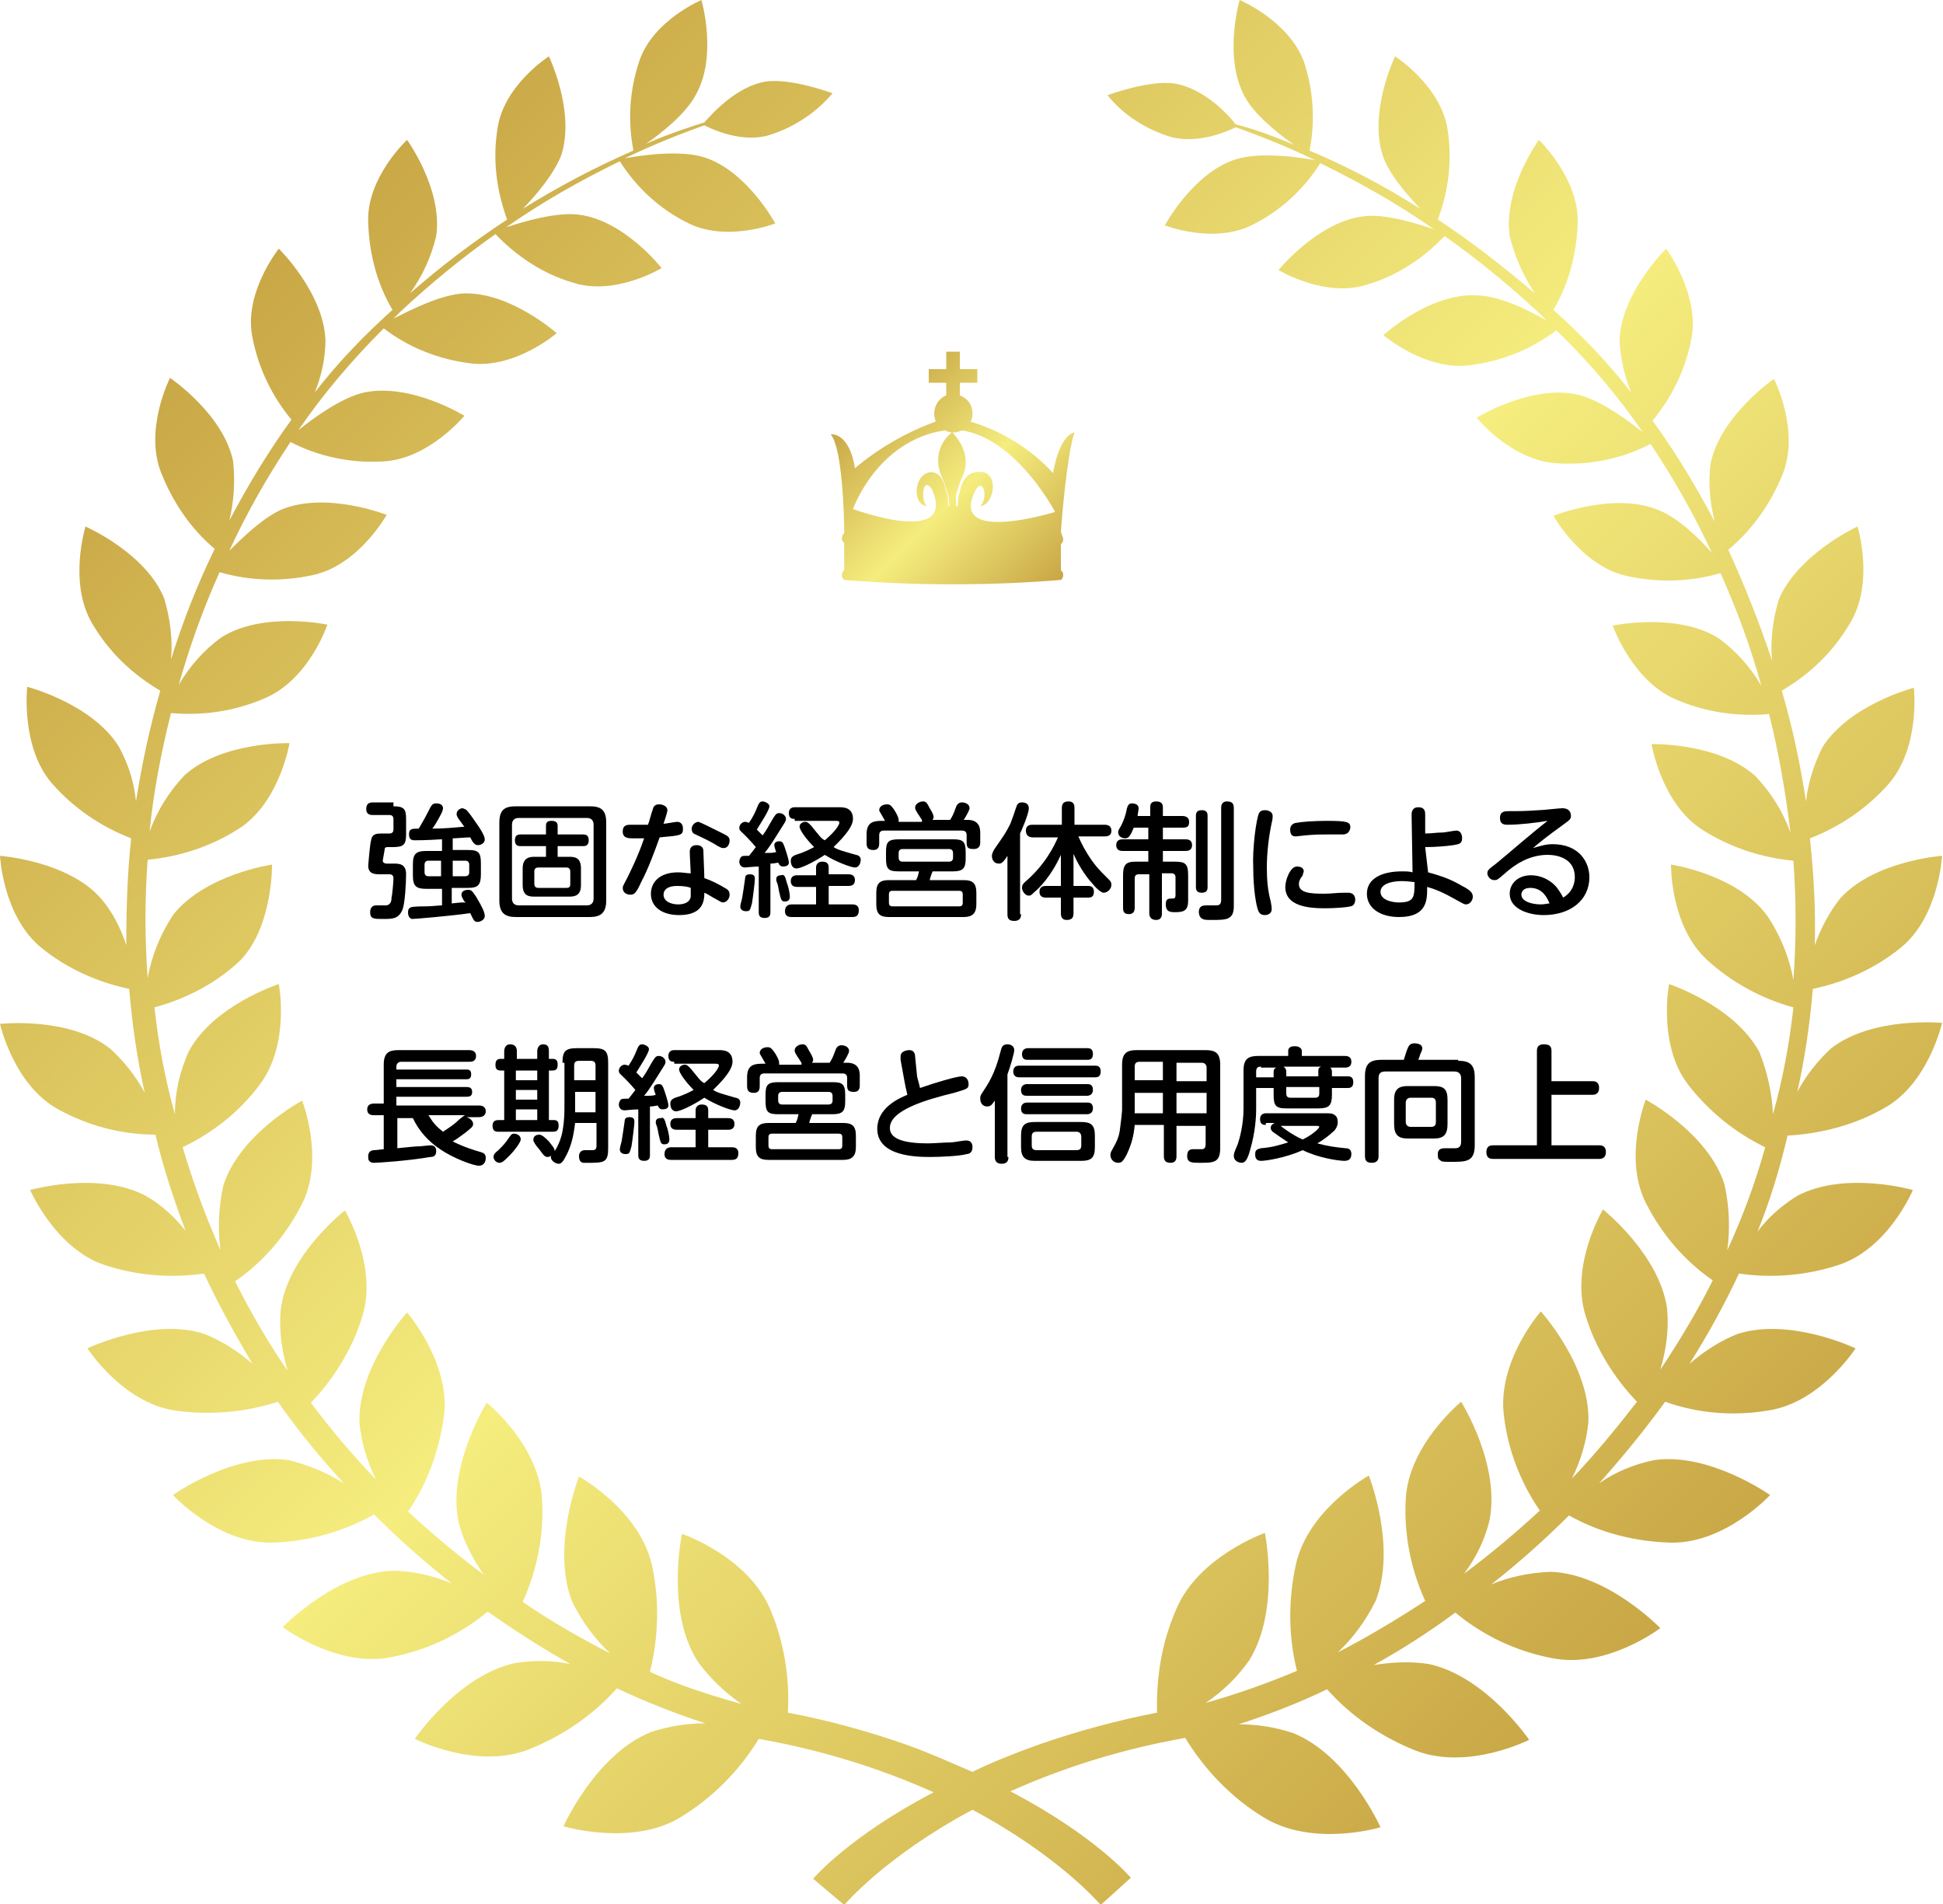 <?xml version="1.0" encoding="utf-8"?>
<!-- Generator: Adobe Illustrator 24.2.3, SVG Export Plug-In . SVG Version: 6.00 Build 0)  -->
<svg version="1.1" id="レイヤー_1" xmlns="http://www.w3.org/2000/svg" xmlns:xlink="http://www.w3.org/1999/xlink" x="0px"
	 y="0px" viewBox="0 0 200 196" style="enable-background:new 0 0 200 196;" xml:space="preserve">
<style type="text/css">
	.st0{fill:url(#SVGID_1_);}
	.st1{fill:url(#SVGID_2_);}
</style>
<g id="レイヤー_2_1_">
	<g id="レイヤー_1-2">
		
			<linearGradient id="SVGID_1_" gradientUnits="userSpaceOnUse" x1="28.945" y1="172.825" x2="171.13" y2="30.64" gradientTransform="matrix(1 0 0 -1 0 198)">
			<stop  offset="0" style="stop-color:#C9A746"/>
			<stop  offset="0.5" style="stop-color:#F5ED7E"/>
			<stop  offset="1" style="stop-color:#C9A746"/>
		</linearGradient>
		<path class="st0" d="M193.9,114.1c4.6-2.5,6-8.8,6-8.8s-7.1-0.7-11.4,2.6c-1.4,1.3-2.6,2.8-3.5,4.5c0.8-3.5,1.3-7.1,1.6-10.6
			c3.3-0.7,6.4-2.1,9-4.2c4-3.2,4.3-9.5,4.3-9.5s-7,0.5-10.5,4.4c-1.1,1.4-2,3.1-2.6,4.8c0.1-3.7-0.1-7.3-0.5-11
			c3.1-1.2,5.9-3.1,8.1-5.6c3.3-3.8,2.6-9.9,2.6-9.9s-6.6,1.7-9.4,6.1c-0.9,1.8-1.5,3.7-1.7,5.6c-0.6-3.9-1.4-7.7-2.5-11.4
			c2.9-1.7,5.3-4,7-6.9c2.6-4.2,0.8-10,0.8-10s-6.1,2.8-8.1,7.5c-0.6,2-0.9,4.2-0.7,6.3c-1.3-3.9-2.8-7.7-4.5-11.4
			c2.5-2.1,4.4-4.8,5.6-7.8c1.8-4.5-0.9-9.8-0.9-9.8s-5.4,3.7-6.5,8.6c-0.3,2-0.1,4.1,0.4,6.1c-1.9-3.6-4-7.1-6.4-10.4
			c2-2.4,3.4-5.3,4-8.4c0.9-4.6-2.6-9.3-2.6-9.3s-4.6,4.5-4.8,9.4c0.1,1.9,0.5,3.7,1.2,5.4c-2.4-3.1-5.1-5.9-8-8.5
			c1.6-2.7,2.4-5.8,2.5-9c0.1-4.6-4-8.5-4-8.5s-3.7,5.1-3,9.9c0.5,2.1,1.4,4.1,2.6,5.9c-3.2-2.7-6.5-5.3-10-7.6
			c1.1-2.9,1.5-6.1,1-9.3c-0.7-4.5-5.4-7.5-5.4-7.5s-2.7,5.6-1.3,10.1c0.6,2,2.6,4.2,3.9,5.6c-3.6-2.3-7.4-4.3-11.4-6
			c0.6-3.1,0.4-6.2-0.6-9.2c-1.6-4.2-6.6-6.3-6.6-6.3s-1.7,5.8,0.5,9.9c1,1.9,3.5,3.9,5.1,5c-2.4-1-4.4-1.7-6-2.1
			c-0.7-0.9-3.2-3.7-6.3-4.2c-2.6-0.4-6.9,1.2-6.9,1.2c1.6,2,3.8,3.4,6.2,4.2c3,1,6.4-0.6,7-0.9c2.8,1,5.5,2.1,8.2,3.4
			c-1.5-0.3-5.7-0.9-8.2-0.1c-4.4,1.4-7.3,6.8-7.3,6.8s5.1,2,9.1-0.1c2.8-1.4,5.2-3.6,6.9-6.3c4.1,2,8,4.2,11.7,6.8
			c-1.8-0.6-5.2-1.7-7.5-1.3c-4.6,0.7-8.5,5.5-8.5,5.5s4.8,2.9,9.1,1.5c3.1-0.9,5.8-2.7,8-5c3.4,2.4,6.7,5.1,9.8,8l0.7,0.7
			c-1.7-1-4.9-2.6-7.3-2.6c-4.8-0.2-9.5,4.1-9.5,4.1s4.3,3.7,8.9,3.1c3.2-0.4,6.3-1.6,8.9-3.6c3.3,3.2,6.3,6.7,8.9,10.5
			c-1.6-1.3-4.5-3.4-6.8-3.9c-4.8-1-10.3,2.4-10.3,2.4s3.6,4.5,8.4,4.7c3.3,0.2,6.6-0.5,9.5-2c2.4,3.6,4.5,7.3,6.3,11.2
			c-1.4-1.6-3.5-3.6-5.5-4.4c-4.6-1.9-10.8,0.6-10.8,0.6s2.9,5.2,7.6,6.2c3.2,0.7,6.5,0.6,9.6-0.3c1.7,3.8,3.1,7.6,4.2,11.6
			c-1.1-1.9-2.6-3.6-4.4-4.9c-4.3-2.7-10.9-1.3-10.9-1.3s2,5.7,6.5,7.6c3,1.3,6.3,1.8,9.6,1.5c1,4,1.7,8.1,2.2,12.2
			c-0.8-2.2-2-4.1-3.6-5.8c-3.9-3.5-10.7-3.3-10.7-3.3s1,6.1,5.2,8.8c2.8,1.8,6.1,2.9,9.4,3.2c0.3,4.1,0.3,8.2,0,12.3
			c-0.4-2.3-1.3-4.5-2.6-6.5C178.9,90,172,89,172,89s-0.1,6.3,3.7,9.8c2.5,2.3,5.6,4,8.9,4.9c-0.4,3.7-1.1,7.4-2.1,11
			c-0.1-2.2-0.6-4.4-1.4-6.4c-2.6-4.8-9.3-7-9.3-7s-1.2,6.3,2,10.4c2.1,2.7,4.8,4.9,7.9,6.4c-1,3.6-2.3,7.1-3.9,10.6
			c0.3-2.3,0.2-4.6-0.3-6.8c-1.7-5.3-8.1-8.7-8.1-8.7s-2.4,6.1,0.1,10.8c1.6,3.1,3.9,5.8,6.8,7.8c-1.6,3.2-3.4,6.2-5.4,9.2
			c0.6-2,0.9-4.1,0.7-6.3c-0.8-5.6-6.6-10.2-6.6-10.2s-3.4,5.7-1.8,10.9c1,3.3,2.9,6.4,5.3,8.9c-2.1,2.7-4.3,5.4-6.7,7.9
			c0.9-1.8,1.5-3.8,1.7-5.8c0.2-5.8-4.9-11.4-4.9-11.4s-4.5,5.1-3.8,10.7c0.4,3.5,1.7,6.9,3.7,9.8c-2.5,2.3-5.1,4.5-7.8,6.5
			c1.2-1.6,2.1-3.4,2.6-5.4c1.2-5.8-2.9-12.3-2.9-12.3s-5.4,4.4-5.7,10c-0.2,3.6,0.5,7.2,2,10.5c-2.9,1.9-5.9,3.7-9,5.3
			c1.6-1.5,2.9-3.3,3.9-5.3c2.2-5.6-0.7-12.9-0.7-12.9s-6.2,3.4-7.5,9.1c-0.8,3.6-0.8,7.4,0.1,11c-3.1,1.3-6.2,2.4-9.4,3.3
			c1.8-1.2,3.3-2.7,4.5-4.4c3.2-5.2,1.6-13.1,1.6-13.1s-6.8,2.4-9.1,7.8c-1.5,3.4-2.1,7-2,10.7c-4.1,0.8-8.2,1.9-12.2,3.3
			c-2.5,0.9-4.8,1.8-6.8,2.8c-2.1-0.9-4.3-1.9-6.8-2.8c-4-1.4-8-2.5-12.2-3.3c0.2-3.6-0.4-7.3-1.8-10.6c-2.3-5.5-9.1-7.8-9.1-7.8
			s-1.7,7.9,1.6,13.1c1.2,1.7,2.8,3.2,4.5,4.4c-3.2-0.9-6.4-1.9-9.4-3.3c0.9-3.6,1-7.4,0.2-11c-1.3-5.7-7.5-9.1-7.5-9.1
			s-2.9,7.3-0.7,12.9c1,2,2.3,3.8,3.9,5.3c-3.1-1.6-6.1-3.3-9-5.3c1.5-3.3,2.2-6.9,2-10.5c-0.3-5.7-5.7-10-5.7-10s-4.1,6.6-2.9,12.3
			c0.5,1.9,1.4,3.7,2.6,5.4c-2.7-2-5.3-4.2-7.8-6.5c2-2.9,3.2-6.3,3.7-9.8c0.7-5.5-3.8-10.7-3.8-10.7s-5.1,5.6-4.9,11.4
			c0.2,2,0.8,4,1.7,5.8c-2.4-2.5-4.6-5.1-6.7-7.9c2.4-2.5,4.3-5.6,5.3-8.9c1.6-5.2-1.8-10.9-1.8-10.9s-5.9,4.6-6.6,10.2
			c-0.2,2.1,0.1,4.2,0.7,6.3c-2-2.9-3.8-6-5.4-9.2c2.9-2,5.2-4.7,6.8-7.8c2.5-4.7,0.1-10.8,0.1-10.8s-6.4,3.4-8.1,8.7
			c-0.5,2.2-0.6,4.5-0.3,6.7c-1.5-3.4-2.8-6.9-3.9-10.6c3.1-1.5,5.8-3.6,7.9-6.4c3.2-4.2,2-10.4,2-10.4s-6.8,2.2-9.3,7
			c-0.9,2-1.4,4.2-1.4,6.4c-1-3.6-1.7-7.3-2.1-11c3.3-0.9,6.4-2.5,8.9-4.9C28.1,95.3,28,89,28,89s-6.9,1-10.2,5.2
			c-1.3,2-2.2,4.2-2.6,6.5c-0.3-4.1-0.3-8.2,0-12.2c3.3-0.3,6.6-1.4,9.4-3.2c4.2-2.7,5.2-8.8,5.2-8.8s-6.9-0.2-10.8,3.3
			c-1.6,1.7-2.8,3.6-3.6,5.8c0.4-4.1,1.2-8.2,2.2-12.2c3.3,0.3,6.6-0.2,9.6-1.5c4.6-1.9,6.5-7.6,6.5-7.6s-6.6-1.4-10.9,1.3
			c-1.8,1.3-3.3,3-4.4,4.9c1.1-3.9,2.5-7.8,4.2-11.6c3.1,0.9,6.4,1,9.6,0.3c4.7-1,7.6-6.2,7.6-6.2s-6.1-2.4-10.7-0.6
			c-1.9,0.8-4,2.8-5.5,4.3c1.8-3.9,3.9-7.6,6.3-11.2c2.9,1.5,6.2,2.2,9.5,2c4.7-0.2,8.4-4.7,8.4-4.7s-5.5-3.4-10.3-2.4
			c-2.3,0.5-5.2,2.6-6.8,3.9c2.6-3.8,5.6-7.3,8.8-10.5c2.6,2,5.7,3.2,8.9,3.6c4.6,0.6,8.9-3.1,8.9-3.1s-4.7-4.2-9.5-4.1
			c-2.4,0.1-5.5,1.7-7.3,2.6l0.7-0.7c3.1-2.9,6.4-5.6,9.8-8c2.2,2.3,4.9,4.1,8,5c4.3,1.4,9.1-1.5,9.1-1.5s-3.8-4.9-8.5-5.5
			c-2.3-0.3-5.7,0.7-7.5,1.3c3.7-2.6,7.6-4.8,11.7-6.8c1.7,2.7,4.1,4.9,6.9,6.3c4,2.1,9.1,0.1,9.1,0.1s-2.9-5.4-7.3-6.8
			c-2.5-0.8-6.6-0.2-8.2,0.1c2.7-1.3,5.4-2.4,8.2-3.4c0.6,0.3,4,2,7,0.9c2.4-0.8,4.6-2.3,6.2-4.2c0,0-4.3-1.6-6.9-1.2
			c-3,0.5-5.5,3.3-6.3,4.2c-1.6,0.5-3.7,1.2-6,2.2c1.6-1.1,4.1-3.1,5.1-5C73.9,5.8,72.2,0,72.2,0s-5,2.1-6.4,6.3
			c-1,3-1.2,6.1-0.6,9.2c-3.9,1.7-7.7,3.7-11.4,6c1.4-1.4,3.3-3.7,4-5.6c1.4-4.5-1.3-10.1-1.3-10.1s-4.7,3-5.3,7.5
			c-0.5,3.1-0.1,6.3,1,9.3c-3.5,2.3-6.8,4.8-10,7.6c1.3-1.8,2.2-3.8,2.7-5.9c0.7-4.8-3-9.9-3-9.9s-4.2,3.9-4,8.5
			c0.1,3.2,0.9,6.3,2.5,9c-2.9,2.6-5.6,5.4-8,8.5c0.7-1.7,1.1-3.6,1.1-5.4c-0.2-4.9-4.8-9.4-4.8-9.4S25,30.2,26,34.8
			c0.6,3.1,2,6,4,8.4c-2.4,3.3-4.5,6.8-6.4,10.4c0.5-2,0.6-4.1,0.4-6.1c-1-4.9-6.5-8.6-6.5-8.6s-2.7,5.3-0.9,9.8
			c1.2,3,3,5.7,5.5,7.8c-1.8,3.7-3.3,7.5-4.5,11.4c0.2-2.1-0.1-4.3-0.7-6.3c-1.9-4.7-8.1-7.4-8.1-7.4S7,60,9.5,64.2
			c1.7,2.9,4.1,5.2,7,6.9c-1.1,3.8-1.9,7.6-2.5,11.4c-0.2-2-0.8-3.9-1.8-5.7c-2.8-4.4-9.4-6.1-9.4-6.1S2.1,77,5.4,80.7
			c2.2,2.5,5,4.4,8.1,5.6c-0.4,3.7-0.5,7.3-0.5,11c-0.6-1.8-1.4-3.4-2.6-4.8C7,88.6,0,88.1,0,88.1s0.3,6.3,4.3,9.5
			c2.6,2.1,5.7,3.5,9,4.2c0.3,3.6,0.8,7.1,1.6,10.7c-0.9-1.7-2.1-3.2-3.5-4.5C7.2,104.6,0,105.4,0,105.4s1.4,6.3,6,8.8
			c3.1,1.7,6.5,2.6,10,2.6c0.8,3.4,1.9,6.7,3.1,9.9c-1.1-1.4-2.5-2.7-4.1-3.6c-4.9-2.6-11.9-0.6-11.9-0.6s2.6,6,7.6,7.7
			c3.3,1.1,6.8,1.4,10.3,0.9c1.5,3.2,3.2,6.3,5,9.3c-1.5-1.3-3.2-2.4-5-3.1c-5.3-1.7-12,1.5-12,1.5s3.6,5.6,9,6.4
			c3.6,0.5,7.2,0.2,10.6-0.9c2.1,3,4.4,5.8,6.8,8.4c-1.7-1.1-3.7-1.9-5.7-2.4c-5.7-0.8-11.9,3.6-11.9,3.6s4.6,5,10.2,4.9
			c3.7-0.1,7.3-1.1,10.5-2.9c2.5,2.5,5.2,4.9,8,7.1c-1.9-0.8-4-1.3-6.1-1.3c-5.9,0.2-11.3,5.8-11.3,5.8s5.6,4.2,11.1,3.1
			c3.7-0.7,7.1-2.3,10-4.7c2.7,1.9,5.5,3.7,8.5,5.4c-1.9-0.4-3.8-0.4-5.7-0.1c-5.9,1.3-10.3,7.8-10.3,7.8s6.3,3.2,11.7,1.1
			c3.5-1.4,6.6-3.5,9.1-6.3c3,1.4,6,2.6,9.1,3.6c-1.9,0-3.8,0.3-5.6,0.9c-5.7,2.3-9,9.7-9,9.7s7,2.1,12-0.9c3.3-2,6.1-4.8,8.1-8.1
			c6.2,1.1,12.2,2.9,18,5.5c-8.8,4.6-12.4,8.9-12.4,8.9l3.2,2.7c0,0,4.2-5,13.2-9.8c9,4.8,13.2,9.8,13.2,9.8l3.1-2.8
			c0,0-3.6-4.3-12.4-8.9c5.8-2.6,11.8-4.4,18-5.5c2,3.3,4.8,6.2,8.1,8.2c5.1,3.1,12,1,12,1s-3.3-7.4-9-9.7c-1.8-0.6-3.7-0.9-5.6-0.9
			c3.1-1,6.2-2.2,9.1-3.6c2.5,2.8,5.6,4.9,9.1,6.3c5.4,2.1,11.7-1.1,11.7-1.1s-4.4-6.5-10.3-7.8c-1.9-0.3-3.8-0.2-5.7,0.1
			c2.9-1.6,5.7-3.4,8.4-5.4c2.9,2.4,6.3,4,10,4.7c5.6,1.1,11.1-3.1,11.1-3.1s-5.4-5.6-11.3-5.8c-2.1,0.1-4.2,0.5-6.1,1.3
			c2.8-2.2,5.5-4.6,8-7.1c3.2,1.8,6.8,2.7,10.5,2.8c5.6,0.1,10.2-4.9,10.2-4.9s-6.2-4.4-11.9-3.6c-2,0.4-4,1.2-5.7,2.4
			c2.4-2.7,4.7-5.5,6.8-8.4c3.4,1.2,7,1.5,10.6,0.9c5.4-0.8,9-6.4,9-6.4s-6.7-3.2-12.1-1.5c-1.8,0.7-3.5,1.8-5,3.1
			c1.9-3,3.6-6.1,5.1-9.3c3.4,0.5,7,0.2,10.3-0.9c5.1-1.7,7.6-7.7,7.6-7.7s-7-2-11.9,0.6c-1.6,1-3,2.2-4.1,3.7
			c1.3-3.2,2.3-6.5,3.1-9.9C187.5,116.7,190.9,115.8,193.9,114.1z"/>
		
			<linearGradient id="SVGID_2_" gradientUnits="userSpaceOnUse" x1="88.41" y1="156.29" x2="107.741" y2="136.958" gradientTransform="matrix(1 0 0 -1 0 198)">
			<stop  offset="0" style="stop-color:#C9A746"/>
			<stop  offset="0.5" style="stop-color:#F5ED7E"/>
			<stop  offset="1" style="stop-color:#C9A746"/>
		</linearGradient>
		<path class="st1" d="M109.2,54.8L109.2,54.8c0.1-1.8,0.7-8.3,1.4-10.3c-1.7,0.5-2.2,4.2-2.2,4.2c-2.3-2.5-5.2-4.3-8.5-5.3
			c0.2-0.3,0.2-0.6,0.2-0.9c0-0.8-0.5-1.5-1.3-1.8v-1.3h1.8v-1.4h-1.8v-1.8h-1.4v1.8h-1.8v1.4h1.8v1.3c-1,0.4-1.5,1.6-1.1,2.6
			c0,0,0,0.1,0,0.1c-3,1.1-5.8,2.7-8.3,4.8c0,0-0.4-3.5-2.5-3.5c1.2,1.4,1.4,8.3,1.4,10.2l0,0c-0.3,0.2-0.3,0.7-0.1,0.9
			c0,0,0,0,0.1,0.1c0,0.8,0,1.9,0,2.8l0,0c-0.3,0.2-0.3,0.7-0.1,0.9c0,0,0,0,0.1,0.1c7.4,0.6,14.9,0.6,22.3,0
			c0.3-0.2,0.3-0.7,0.1-0.9c0,0,0,0-0.1-0.1v-2.7c0.3-0.2,0.3-0.6,0.1-0.9C109.3,54.9,109.2,54.8,109.2,54.8z M97.3,44.3
			c0.5,0.3,1.1,0.3,1.7,0c5.7,0.9,9.6,8.4,9.6,8.4s-11.3,3.5-8.1-2.4c0.8-1.1,1.2,1.1,0.4,1.8c1.5-0.1,2.1-3.9-0.4-3.5
			c-1,0.1-1.5,1-1.7,2c-0.2,0.5-0.2,1-0.2,1.5h-0.2c0-0.4,0-0.7,0-1.1c0.2-0.7,0.4-1.4,0.7-2c1.1-2.5-1.1-4.5-1.1-4.5
			c-1.4,1.1-1.8,2.9-1.1,4.5c0.3,0.6,0.5,1.3,0.7,2c0.1,0.4,0.1,0.7,0.1,1.1h-0.1c0-0.5,0-1-0.2-1.5c-0.2-1-0.6-2-1.6-2
			c-1.8,0.2-1.9,3.4-0.4,3.5c-0.6-0.5-0.5-3.1,0.5-1.8c2.7,6.1-8.1,2.1-8.1,2.1S90.3,45.3,97.3,44.3z"/>
	</g>
</g>
<g>
	<path d="M40.5,83c1.1,0,1.3,0.3,1.3,1.3v1.6c0,1.1-0.3,1.3-1.4,1.3H40c-0.2,0-0.4,0-0.4,0.2c0,0.1-0.2,1.1-0.2,1.2
		c0,0.2,0.2,0.3,0.4,0.3h0.8c0.6,0,1.2,0.1,1.2,1.1c0,0.7-0.1,3.1-0.4,3.7c-0.4,0.9-1,0.9-2,0.9c-0.9,0-1.3,0-1.3-0.7
		c0-0.4,0.2-0.7,0.6-0.7c0.2,0,0.9,0,1.1,0c0.4-0.1,0.5-0.4,0.5-0.8c0.1-0.4,0.2-1.7,0.2-2c0-0.2-0.1-0.4-0.4-0.4h-0.9
		c-0.6,0-1.3,0-1.3-0.9c0-0.1,0.2-2.4,0.3-2.6c0.1-0.7,0.6-0.7,1.2-0.7h0.7c0.3,0,0.4-0.2,0.4-0.4v-1.1c0-0.2-0.1-0.4-0.4-0.4h-1.7
		c-0.2,0-0.7,0-0.7-0.6c0-0.5,0.2-0.7,0.7-0.7H40.5z M45.4,86.4c-1.6,0.1-2.4,0.1-2.7,0.1c-0.2,0-0.6,0-0.6-0.6c0-0.6,0.3-0.6,1-0.6
		c0.6-1,0.9-1.6,1-1.8c0.3-0.6,0.4-0.8,0.8-0.8c0.3,0,0.7,0.1,0.7,0.5c0,0.2-0.1,0.3-0.1,0.4c-0.1,0.2-0.6,1.2-1,1.7
		c1.1,0,2.2-0.1,3.3-0.2c-0.1-0.1-0.5-0.7-0.6-0.8C47.1,84.1,47,84,47,83.8c0-0.4,0.4-0.6,0.6-0.6c0.1,0,0.2,0.1,0.3,0.1
		c0.2,0.1,0.7,0.8,1.1,1.4c0.3,0.4,0.9,1.3,0.9,1.7c0,0.4-0.4,0.6-0.7,0.6c-0.3,0-0.5-0.2-0.8-0.8c-0.4,0-1.5,0.1-1.8,0.1v1.2h1.6
		c1.1,0,1.3,0.3,1.3,1.4V90c0,1.1-0.3,1.4-1.3,1.4h-1.7V93c0.8-0.1,0.9-0.1,1.4-0.1c0,0,0-0.1-0.1-0.1c-0.3-0.5-0.3-0.6-0.3-0.7
		c0-0.4,0.4-0.5,0.7-0.5c0.3,0,0.4,0.1,0.8,0.7c0.6,1,0.9,1.6,0.9,2c0,0.4-0.5,0.6-0.7,0.6c-0.4,0-0.4-0.1-0.8-0.9
		c-2.1,0.3-5.7,0.6-6,0.6C42,94.5,42,94,42,93.9c0-0.1,0-0.4,0.3-0.5c0.2-0.1,1.3-0.1,1.6-0.1c0.5,0,1.3-0.1,1.6-0.1v-1.7h-1.6
		c-1.1,0-1.4-0.3-1.4-1.4v-1.1c0-1.1,0.3-1.4,1.4-1.4h1.6V86.4z M45.4,90.2v-1.6h-1.3c-0.3,0-0.4,0.2-0.4,0.4v0.8
		c0,0.2,0.1,0.4,0.4,0.4H45.4z M46.6,90.2h1.3c0.2,0,0.4-0.1,0.4-0.4V89c0-0.2-0.1-0.4-0.4-0.4h-1.3V90.2z"/>
	<path d="M62.4,92.7c0,1.3-0.6,1.7-1.7,1.7h-7.6c-1.1,0-1.7-0.4-1.7-1.7v-8c0-1.3,0.5-1.7,1.7-1.7h7.6c1.2,0,1.7,0.4,1.7,1.7V92.7z
		 M61.1,84.9c0-0.4-0.2-0.7-0.7-0.7h-7c-0.5,0-0.7,0.3-0.7,0.7v7.6c0,0.4,0.2,0.7,0.7,0.7h7c0.4,0,0.7-0.2,0.7-0.7V84.9z M56.2,87.1
		h-2.6c-0.2,0-0.6,0-0.6-0.6c0-0.6,0.4-0.6,0.6-0.6h2.6V85c0-0.4,0.2-0.5,0.6-0.5c0.3,0,0.6,0.1,0.6,0.5v0.9h2.6
		c0.2,0,0.6,0,0.6,0.6c0,0.6-0.4,0.6-0.6,0.6h-2.6v1.1h1.2c0.6,0,1.2,0.1,1.2,1.2v1.7c0,1-0.5,1.2-1.2,1.2h-3.6
		c-0.6,0-1.2-0.1-1.2-1.2v-1.7c0-1.1,0.7-1.2,1.2-1.2h1.2V87.1z M58.7,89.7c0-0.2-0.1-0.4-0.4-0.4h-2.9c-0.2,0-0.4,0.1-0.4,0.4V91
		c0,0.2,0.1,0.4,0.4,0.4h2.9c0.3,0,0.4-0.1,0.4-0.4V89.7z"/>
	<path d="M66,90.8c-0.5,1.1-0.7,1.3-1.1,1.3c-0.4,0-0.8-0.2-0.8-0.7c0-0.2,0.1-0.3,0.5-1.1c0.2-0.4,1.1-2.2,1.7-4c-0.6,0-1,0-1.1,0
		c-0.5,0-1.1,0-1.1-0.7c0-0.7,0.5-0.7,0.8-0.7c0.4,0,1.5,0,1.8,0c0.1-0.2,0.4-1.4,0.5-1.6c0.1-0.5,0.5-0.5,0.7-0.5
		c0.3,0,0.8,0.2,0.8,0.6c0,0.2-0.3,1.1-0.4,1.4c0.2,0,1.2-0.2,1.4-0.2c0.4,0,0.6,0.3,0.6,0.7c0,0.7-0.2,0.7-2.4,0.9
		C67.4,87.6,66.7,89.5,66,90.8z M71,87.7c0-0.3,0.1-0.7,0.7-0.7c0.1,0,0.7,0,0.7,0.6c0,0.3,0.1,2.3,0.1,2.8c0.9,0.3,1.6,0.7,2.1,1
		c0.4,0.2,0.5,0.4,0.5,0.7c0,0.4-0.3,0.8-0.7,0.8c-0.1,0-0.3-0.1-0.8-0.4c-0.4-0.2-0.8-0.5-1.1-0.6c0,0.8-0.1,2.3-2.6,2.3
		c-1.7,0-2.9-0.8-2.9-2.2c0-1.1,0.8-2.2,2.8-2.2c0.5,0,0.9,0.1,1.3,0.1C71.1,89.7,71,88.1,71,87.7z M69.7,91.2c-1,0-1.4,0.4-1.4,0.9
		c0,0.7,0.8,1,1.5,1c0.4,0,1.2-0.1,1.3-0.8c0-0.2,0-0.4,0-0.9C70.9,91.3,70.4,91.2,69.7,91.2z M74,85.6c0.8,0.4,1.1,0.5,1.1,0.9
		c0,0.4-0.2,0.8-0.6,0.8c-0.2,0-0.3,0-1.1-0.5c-0.5-0.3-1.6-0.8-1.8-0.9c-0.3-0.1-0.4-0.3-0.4-0.6c0-0.4,0.4-0.7,0.7-0.7
		C72.2,84.7,73.2,85.2,74,85.6z"/>
	<path d="M78.2,89.2c-0.6,0-1.4,0.1-1.5,0.1c-0.5,0-0.6-0.4-0.6-0.6c0-0.2,0.1-0.4,0.2-0.5c0.1-0.1,0.2-0.1,0.8-0.1
		c0.4-0.5,0.4-0.5,0.7-0.9c-0.5-0.6-1.1-1.2-1.1-1.2c-0.5-0.5-0.6-0.5-0.6-0.8c0-0.3,0.3-0.6,0.6-0.6c0.2,0,0.3,0.1,0.4,0.1
		c0.4-0.6,0.6-1,0.8-1.5c0.2-0.5,0.3-0.7,0.6-0.7c0.2,0,0.7,0.2,0.7,0.5c0,0.4-1,1.9-1.3,2.4c0.3,0.3,0.5,0.5,0.6,0.6
		c0.5-0.7,0.5-0.8,1.1-1.8c0.2-0.3,0.3-0.5,0.6-0.5c0.4,0,0.7,0.3,0.7,0.6c0,0.1,0,0.2-0.2,0.5c-0.7,1.1-1.4,2.3-2,3
		c0.8,0,0.9,0,1.2-0.1c-0.1-0.2-0.2-0.6-0.2-0.7c0-0.3,0.3-0.4,0.5-0.4c0.3,0,0.4,0.1,0.6,0.7c0.1,0.3,0.4,1.2,0.4,1.5
		c0,0.3-0.3,0.4-0.6,0.4c-0.3,0-0.4-0.2-0.5-0.4c-0.5,0.1-0.6,0.1-0.8,0.1v5c0,0.2,0,0.6-0.6,0.6c-0.6,0-0.6-0.4-0.6-0.6V89.2z
		 M77.7,90.5c0,0.3-0.2,1.9-0.3,2.5c-0.2,0.7-0.2,0.8-0.6,0.8c-0.1,0-0.6,0-0.6-0.5c0-0.2,0.2-0.8,0.2-0.9c0.1-0.6,0.2-1.3,0.3-2
		c0-0.3,0.2-0.4,0.5-0.4C77.7,90,77.7,90.3,77.7,90.5z M81,90.9c0.1,0.2,0.3,1,0.3,1.4c0,0.1,0,0.5-0.5,0.5c-0.4,0-0.4-0.2-0.6-1
		c-0.1-0.5-0.1-0.6-0.2-0.9c-0.1-0.2-0.1-0.3-0.1-0.4c0-0.4,0.4-0.4,0.5-0.4C80.7,90,80.8,90.1,81,90.9z M85.3,93.1h2.4
		c0.2,0,0.7,0,0.7,0.6c0,0.6-0.3,0.7-0.7,0.7h-6.2c-0.2,0-0.7,0-0.7-0.6c0-0.5,0.3-0.7,0.7-0.7H84v-1.8h-1.9c-0.2,0-0.7,0-0.7-0.6
		c0-0.6,0.5-0.6,0.7-0.6H84v-0.8c0-0.4,0.3-0.6,0.6-0.6c0.4,0,0.7,0.1,0.7,0.6V90h2c0.2,0,0.7,0,0.7,0.6c0,0.6-0.5,0.6-0.7,0.6h-2
		V93.1z M81.8,84.3c-0.2,0-0.6,0-0.6-0.6s0.5-0.6,0.6-0.6h4.6c0.4,0,1.4,0,1.4,1.2c0,1-1.5,2.4-2,2.9c0.5,0.3,0.6,0.3,2.3,0.8
		c0.1,0,0.5,0.1,0.5,0.5c0,0.2-0.1,0.8-0.6,0.8c-0.4,0-2-0.6-3.1-1.3c-1.2,0.8-2.5,1.4-2.9,1.4c-0.5,0-0.6-0.5-0.6-0.8
		c0-0.4,0.3-0.5,0.5-0.6c1-0.3,1.5-0.6,1.9-0.8c-0.9-0.9-1.5-1.8-1.5-2.1c0-0.3,0.3-0.5,0.6-0.5c0.2,0,0.3,0.1,0.6,0.4
		c0.9,1.1,1,1.3,1.4,1.5c1.3-1.1,1.5-1.7,1.5-1.8c0-0.2-0.2-0.2-0.4-0.2H81.8z"/>
	<path d="M94.9,84.4c-0.1-0.1-0.3-0.5-0.4-0.6c-0.3-0.5-0.3-0.5-0.3-0.7c0-0.3,0.4-0.6,0.8-0.6c0.3,0,0.4,0.1,0.7,0.7
		c0.2,0.3,0.4,0.7,0.4,0.9c0,0.2-0.1,0.2-0.1,0.3h1.8c0.3-0.5,0.3-0.5,0.6-1.3c0.1-0.3,0.3-0.5,0.6-0.5c0.4,0,0.8,0.2,0.8,0.6
		c0,0.2-0.4,0.9-0.6,1.2h0.4c1.3,0,1.3,1,1.3,1.4v0.9c0,0.2,0,0.7-0.7,0.7c-0.6,0-0.7-0.2-0.7-0.7V86c0-0.3-0.1-0.5-0.5-0.5h-8
		c-0.4,0-0.5,0.2-0.5,0.5v0.8c0,0.2,0,0.7-0.6,0.7c-0.5,0-0.7-0.2-0.7-0.7v-0.9c0-1.1,0.5-1.4,1.5-1.4h0.4c-0.1-0.2-0.3-0.5-0.4-0.7
		c-0.1-0.2-0.2-0.3-0.2-0.4c0-0.4,0.4-0.6,0.8-0.6c0.3,0,0.4,0.1,0.7,0.5c0.2,0.3,0.5,0.8,0.5,1.1c0,0.1,0,0.1,0,0.2H94.9z
		 M92.5,89.7c-1,0-1.3-0.2-1.3-1.3v-0.7c0-1,0.2-1.3,1.3-1.3h5.6c1,0,1.3,0.2,1.3,1.3v0.7c0,1-0.3,1.3-1.3,1.3H96
		c-0.1,0.2-0.3,0.8-0.3,0.9h3.5c0.9,0,1.3,0.3,1.3,1.3v1.2c0,0.9-0.4,1.3-1.3,1.3h-7.7c-0.9,0-1.3-0.3-1.3-1.3v-1.2
		c0-1,0.4-1.3,1.3-1.3h2.8c0.2-0.4,0.2-0.5,0.3-0.9H92.5z M99.1,92.1c0-0.3-0.1-0.4-0.4-0.4h-6.8c-0.3,0-0.4,0.1-0.4,0.4v0.8
		c0,0.3,0.1,0.4,0.4,0.4h6.8c0.3,0,0.4-0.1,0.4-0.4V92.1z M98.1,87.8c0-0.2-0.1-0.4-0.4-0.4h-4.8c-0.2,0-0.4,0.1-0.4,0.4v0.5
		c0,0.2,0.1,0.4,0.4,0.4h4.8c0.2,0,0.4-0.1,0.4-0.4V87.8z"/>
	<path d="M105.1,94.1c0,0.2,0,0.7-0.7,0.7c-0.6,0-0.7-0.3-0.7-0.7v-6c-0.5,0.8-0.7,0.8-0.9,0.8c-0.4,0-0.7-0.3-0.7-0.8
		c0-0.2,0.1-0.4,0.2-0.6c0.8-1.2,1.1-1.5,1.7-2.7c0.2-0.5,0.4-1.1,0.6-1.7c0.1-0.3,0.2-0.5,0.6-0.5c0.1,0,0.7,0,0.7,0.6
		c0,0.6-0.8,2.4-0.9,2.6V94.1z M109.2,88c-1,2.2-2.2,3.4-2.8,3.9c-0.2,0.2-0.3,0.3-0.5,0.3c-0.4,0-0.7-0.5-0.7-0.8
		c0-0.3,0.1-0.4,0.3-0.6c2.1-1.8,3-3.7,3.4-4.6h-2.6c-0.4,0-0.7-0.2-0.7-0.7c0-0.6,0.5-0.6,0.7-0.6h3v-1.7c0-0.5,0.2-0.7,0.7-0.7
		c0.6,0,0.6,0.5,0.6,0.7v1.7h3.1c0.3,0,0.7,0.1,0.7,0.6c0,0.6-0.5,0.6-0.7,0.6h-2.7c0.3,0.7,0.7,1.5,1.4,2.5
		c0.6,0.8,0.6,0.8,1.7,1.9c0.2,0.2,0.3,0.3,0.3,0.6c0,0.4-0.4,0.8-0.8,0.8c-0.3,0-0.9-0.6-1.2-1c-0.4-0.4-1.3-1.6-1.9-3v3.3h1.5
		c0.3,0,0.6,0.1,0.6,0.6c0,0.6-0.4,0.6-0.6,0.6h-1.5v1.6c0,0.5-0.2,0.7-0.7,0.7c-0.6,0-0.6-0.5-0.6-0.7v-1.6h-1.5
		c-0.2,0-0.7,0-0.7-0.6s0.5-0.6,0.7-0.6h1.5V88z"/>
	<path d="M118.4,84v-0.9c0-0.2,0-0.6,0.6-0.6c0.5,0,0.7,0.2,0.7,0.6V84h2c0.1,0,0.7,0,0.7,0.6c0,0.5-0.2,0.6-0.7,0.6h-2v1.2h2.3
		c0.2,0,0.7,0,0.7,0.6c0,0.6-0.5,0.6-0.7,0.6h-2.3v1.1h1.2c1.1,0,1.4,0.2,1.4,1.4v2.6c0,1-0.4,1.2-1.3,1.2c-0.5,0-1,0-1-0.8
		c0-0.4,0.1-0.6,0.5-0.6c0.4,0,0.5,0,0.5-0.4v-1.8c0-0.2-0.1-0.4-0.4-0.4h-1v4.1c0,0.2,0,0.7-0.6,0.7c-0.4,0-0.7-0.2-0.7-0.7V90
		h-1.1c-0.2,0-0.4,0.1-0.4,0.4v3c0,0.2,0,0.7-0.6,0.7c-0.6,0-0.6-0.4-0.6-0.7v-3.3c0-1.1,0.3-1.4,1.3-1.4h1.3v-1.1h-2.6
		c-0.2,0-0.7,0-0.7-0.6c0-0.6,0.5-0.6,0.7-0.6h2.6v-1.2h-1.5c-0.4,1-0.6,1.1-0.9,1.1c-0.3,0-0.7-0.2-0.7-0.6c0-0.2,0-0.2,0.3-0.7
		c0.3-0.6,0.5-1.2,0.6-1.8c0.1-0.3,0.2-0.5,0.5-0.5c0.3,0,0.7,0.1,0.7,0.5c0,0.2-0.1,0.6-0.1,0.8H118.4z M124.3,91.3
		c0,0.2,0,0.6-0.6,0.6c-0.6,0-0.6-0.4-0.6-0.6V84c0-0.2,0-0.6,0.6-0.6c0.6,0,0.6,0.4,0.6,0.6V91.3z M125.7,83.2c0-0.2,0-0.7,0.6-0.7
		c0.6,0,0.7,0.3,0.7,0.7v10.1c0,1.4-0.8,1.4-2.2,1.4c-0.7,0-0.8,0-1-0.1c-0.3-0.1-0.4-0.5-0.4-0.7c0-0.7,0.5-0.7,0.8-0.7
		c0.2,0,0.8,0,1,0c0.3,0,0.5-0.1,0.5-0.6V83.2z"/>
	<path d="M129.6,83.7c0.1-0.2,0.3-0.3,0.6-0.3c0.4,0,0.8,0.2,0.8,0.6c0,0.2,0,0.3-0.1,0.7c-0.3,1.4-0.5,3.1-0.5,4.6
		c0,1.3,0.1,2.4,0.4,3.5c0.1,0.5,0.1,0.6,0.1,0.8c0,0.5-0.5,0.6-0.7,0.6c-0.4,0-0.6-0.2-0.7-0.5c-0.2-0.5-0.5-2.2-0.5-4.4
		C128.9,87.4,129.3,84.3,129.6,83.7z M133.5,89.2c0.3,0,0.7,0.1,0.7,0.5c0,0.1-0.1,0.2-0.1,0.4c-0.3,0.4-0.4,0.6-0.4,0.9
		c0,0.9,1.1,1,2.6,1c0.7,0,1.3-0.1,2-0.1c0.3,0,0.4,0,0.5,0c0.6,0,0.7,0.5,0.7,0.7c0,0.5-0.3,0.7-0.5,0.7c-0.3,0.1-1.6,0.2-2.6,0.2
		c-1.7,0-4.1-0.2-4.1-2.2C132.3,90.6,132.8,89.2,133.5,89.2z M138.2,85.9c-0.1,0-1.4,0-1.7,0c-0.5,0-1.2,0-2.2,0.1
		c-0.1,0-0.8,0.1-0.9,0.1c-0.2,0-0.6,0-0.6-0.7c0-0.5,0.4-0.7,0.7-0.7c0.4-0.1,1.8-0.2,3-0.2c2.2,0,2.5,0.1,2.5,0.7
		C138.9,85.8,138.5,85.9,138.2,85.9z"/>
	<path d="M147,89.8c1.5,0.4,2.5,0.8,3.5,1.4c0.8,0.4,1.1,0.7,1.1,1.1c0,0.4-0.3,0.8-0.7,0.8c-0.2,0-0.3-0.1-0.7-0.3
		c-0.4-0.2-1.8-1.1-3.3-1.5c0,1.2,0.1,3.1-2.9,3.1c-1.9,0-3.3-0.9-3.3-2.4c0-1.6,1.6-2.3,3.6-2.3c0.4,0,0.8,0,1.1,0.1l-0.1-5.9
		c0-0.2,0-0.8,0.7-0.8c0.7,0,0.7,0.5,0.7,0.8l0,1.9c0.7,0,1.1-0.1,1.8-0.1c0.2,0,1.2-0.2,1.4-0.2c0.5,0,0.6,0.5,0.6,0.8
		c0,0.6-0.4,0.6-0.9,0.7c-0.7,0.1-1.8,0.2-2.9,0.2L147,89.8z M144.3,90.7c-1.3,0-2.2,0.4-2.2,1.1c0,0.9,1.3,1.1,1.9,1.1
		c1.6,0,1.6-0.6,1.6-2.1C145.4,90.8,144.9,90.7,144.3,90.7z"/>
	<path d="M155.2,84.9c-0.3,0-0.8,0-0.8-0.7c0-0.7,0.5-0.7,1-0.7c1,0,1.6,0,3-0.1c0.4,0,2.1-0.2,2.4-0.2c0.8,0,0.9,0.5,0.9,0.8
		c0,0.3-0.1,0.4-0.8,0.9c-1.8,1.3-2.4,1.8-3.1,2.4c0.7-0.2,1.3-0.4,2-0.4c2.8,0,3.8,1.9,3.8,3.4c0,2.4-2,3.9-4.7,3.9
		c-1.5,0-3.5-0.6-3.5-2.2c0-1,0.8-1.9,2.2-1.9c0.9,0,1.9,0.4,2.6,1.2c0.3,0.4,0.5,0.7,0.7,1.1c1.2-0.7,1.2-1.9,1.2-2.1
		c0-2.3-2.5-2.3-2.8-2.3c-1.9,0-3.4,1-4.5,2c-0.7,0.6-0.7,0.6-1,0.6c-0.4,0-0.7-0.4-0.7-0.7c0-0.3,0.1-0.4,0.9-1
		c1.7-1.4,3.5-3,5.3-4.4C158.1,84.7,156.4,84.9,155.2,84.9z M157.5,91.4c-0.7,0-0.9,0.4-0.9,0.7c0,0.7,1.1,1,2,1
		c0.4,0,0.7-0.1,0.9-0.1C159.1,92,158.5,91.4,157.5,91.4z"/>
	<path d="M40.9,114.8v3.4c1.1-0.1,1.8-0.2,2.3-0.2c0.2,0,0.9-0.1,1.1-0.1c0.5,0,0.6,0.3,0.6,0.6c0,0.5-0.3,0.6-0.6,0.6
		c-2.3,0.4-5.4,0.6-5.8,0.6c-0.2,0-0.3,0-0.5-0.2c-0.1-0.1-0.1-0.3-0.1-0.5c0-0.5,0.4-0.6,0.6-0.6c0.2,0,0.9-0.1,1-0.1v-3.5h-1
		c-0.2,0-0.7,0-0.7-0.6c0-0.5,0.4-0.6,0.7-0.6h1v-4c0-1.2,0.5-1.5,1.5-1.5h7.3c0.1,0,0.7,0,0.7,0.6c0,0.6-0.5,0.6-0.7,0.6h-7
		c-0.3,0-0.5,0.2-0.5,0.5v0.3H48c0.2,0,0.5,0,0.5,0.5c0,0.4-0.2,0.5-0.5,0.5h-7.2v0.8H48c0.2,0,0.6,0,0.6,0.5c0,0.4-0.2,0.5-0.6,0.5
		h-7.2v0.9h8.5c0.3,0,0.7,0.1,0.7,0.6c0,0.4-0.3,0.6-0.7,0.6h-1.3c0.4,0.1,0.7,0.4,0.7,0.7c0,0.3-0.2,0.4-0.8,0.9
		c-0.4,0.3-0.8,0.6-1.3,0.9c1.2,0.6,2.2,0.9,2.9,1.1c0.3,0.1,0.5,0.2,0.5,0.6c0,0.4-0.2,0.8-0.7,0.8c-0.6,0-2.7-0.8-4-1.7
		c-1.2-0.8-2.2-1.9-2.8-3.2H40.9z M44.1,114.8c0.4,0.6,0.6,1,1.5,1.7c0.6-0.4,1.1-0.7,1.6-1.2c0.6-0.5,0.6-0.5,0.8-0.5H44.1z"/>
	<path d="M55.3,109v-0.8c0-0.2,0.1-0.7,0.6-0.7c0.5,0,0.6,0.3,0.6,0.7v0.8h0.4c0.5,0,0.5,0.4,0.5,0.6c0,0.2,0,0.6-0.5,0.6h-0.4v5.1
		h0.5c0.4,0,0.5,0.2,0.5,0.6c0,0.6-0.4,0.6-0.6,0.6h-5.6c-0.2,0-0.6,0-0.6-0.6c0-0.3,0.1-0.6,0.6-0.6h0.6v-5.1h-0.4
		c-0.5,0-0.5-0.4-0.5-0.6c0-0.3,0.1-0.6,0.5-0.6h0.4v-0.8c0-0.2,0.1-0.7,0.6-0.7c0.5,0,0.7,0.3,0.7,0.7v0.8H55.3z M53.6,117.3
		c0,0.3-0.7,1.2-1.1,1.6c-0.6,0.6-0.8,0.8-1.1,0.8c-0.3,0-0.6-0.3-0.6-0.6c0-0.2,0.1-0.4,0.5-0.7c0.5-0.5,0.7-0.7,1.1-1.3
		c0.2-0.3,0.3-0.4,0.5-0.4C53.1,116.7,53.6,116.8,53.6,117.3z M55.3,110.2h-2.2v1h2.2V110.2z M55.3,112.2h-2.2v1h2.2V112.2z
		 M55.3,114.2h-2.2v1.1h2.2V114.2z M57.9,109.4c0-1.2,0.3-1.5,1.5-1.5h1.7c1.2,0,1.5,0.3,1.5,1.5v8.8c0,1.3-0.3,1.5-1.7,1.5
		c-0.2,0-0.8,0-0.9,0c-0.3-0.1-0.4-0.3-0.4-0.7c0-0.2,0.1-0.6,0.6-0.6c0,0,0.7,0,0.8,0c0.4,0,0.4-0.3,0.4-0.5v-2.3h-2.2
		c-0.1,0.6-0.2,2.1-1,3.5c-0.3,0.6-0.5,0.7-0.7,0.7c-0.3,0-0.8-0.3-0.8-0.7c0-0.1,0-0.1,0.1-0.2c-0.2,0.2-0.4,0.2-0.4,0.2
		c-0.3,0-0.4-0.1-0.9-0.8c-0.1-0.1-0.5-0.6-0.5-0.7c-0.1-0.1-0.1-0.2-0.1-0.3c0-0.4,0.4-0.5,0.6-0.5c0.3,0,0.7,0.4,1,0.7
		c0.3,0.4,0.6,0.7,0.6,1c0.3-0.5,0.5-0.9,0.7-1.6c0.2-0.8,0.3-1.8,0.3-2.7V109.4z M59.2,111.2h2.1v-1.5c0-0.4-0.2-0.5-0.5-0.5h-1.2
		c-0.3,0-0.5,0.1-0.5,0.5V111.2z M61.3,112.4h-2.1v2.1h2.1V112.4z"/>
	<path d="M65.8,114.2c-0.6,0-1.4,0.1-1.5,0.1c-0.5,0-0.6-0.4-0.6-0.6c0-0.2,0.1-0.4,0.2-0.5c0.1-0.1,0.2-0.1,0.8-0.1
		c0.4-0.5,0.4-0.5,0.7-0.9c-0.5-0.6-1.1-1.2-1.1-1.2c-0.5-0.5-0.6-0.5-0.6-0.8c0-0.3,0.3-0.6,0.6-0.6c0.2,0,0.3,0.1,0.4,0.1
		c0.4-0.6,0.6-1,0.8-1.5c0.2-0.5,0.3-0.7,0.6-0.7c0.2,0,0.7,0.2,0.7,0.5c0,0.4-1,1.9-1.3,2.4c0.3,0.3,0.5,0.5,0.6,0.6
		c0.5-0.7,0.5-0.8,1.1-1.8c0.2-0.3,0.3-0.5,0.6-0.5c0.4,0,0.7,0.3,0.7,0.6c0,0.1,0,0.2-0.2,0.5c-0.7,1.1-1.4,2.3-2,3
		c0.8,0,0.9,0,1.2-0.1c-0.1-0.2-0.2-0.6-0.2-0.7c0-0.3,0.3-0.4,0.5-0.4c0.3,0,0.4,0.1,0.6,0.7c0.1,0.3,0.4,1.2,0.4,1.5
		c0,0.3-0.3,0.4-0.6,0.4c-0.3,0-0.4-0.2-0.5-0.4c-0.5,0.1-0.6,0.1-0.8,0.1v5c0,0.2,0,0.6-0.6,0.6c-0.6,0-0.6-0.4-0.6-0.6V114.2z
		 M65.3,115.5c0,0.3-0.2,1.9-0.3,2.5c-0.2,0.7-0.2,0.8-0.6,0.8c-0.1,0-0.6,0-0.6-0.5c0-0.2,0.2-0.8,0.2-0.9c0.1-0.6,0.2-1.3,0.3-2
		c0-0.3,0.2-0.4,0.5-0.4C65.3,115,65.3,115.3,65.3,115.5z M68.6,115.9c0.1,0.2,0.3,1,0.3,1.4c0,0.1,0,0.5-0.5,0.5
		c-0.4,0-0.4-0.2-0.6-1c-0.1-0.5-0.1-0.6-0.2-0.9c-0.1-0.2-0.1-0.3-0.1-0.4c0-0.4,0.4-0.4,0.5-0.4C68.3,115,68.4,115.1,68.6,115.9z
		 M72.9,118.1h2.4c0.2,0,0.7,0,0.7,0.6c0,0.6-0.3,0.7-0.7,0.7h-6.2c-0.2,0-0.7,0-0.7-0.6c0-0.5,0.3-0.7,0.7-0.7h2.5v-1.8h-1.9
		c-0.2,0-0.7,0-0.7-0.6c0-0.6,0.5-0.6,0.7-0.6h1.9v-0.8c0-0.4,0.3-0.6,0.6-0.6c0.4,0,0.7,0.1,0.7,0.6v0.8h2c0.2,0,0.7,0,0.7,0.6
		c0,0.6-0.5,0.6-0.7,0.6h-2V118.1z M69.4,109.3c-0.2,0-0.6,0-0.6-0.6s0.5-0.6,0.6-0.6H74c0.4,0,1.4,0,1.4,1.2c0,1-1.5,2.4-2,2.9
		c0.5,0.3,0.6,0.3,2.3,0.8c0.1,0,0.5,0.1,0.5,0.5c0,0.2-0.1,0.8-0.6,0.8c-0.4,0-2-0.6-3.1-1.3c-1.2,0.8-2.5,1.4-2.9,1.4
		c-0.5,0-0.6-0.5-0.6-0.8c0-0.4,0.3-0.5,0.5-0.6c1-0.3,1.5-0.6,1.9-0.8c-0.9-0.9-1.5-1.8-1.5-2.1c0-0.3,0.3-0.5,0.6-0.5
		c0.2,0,0.3,0.1,0.6,0.4c0.9,1.1,1,1.3,1.4,1.5c1.3-1.1,1.5-1.7,1.5-1.8c0-0.2-0.2-0.2-0.4-0.2H69.4z"/>
	<path d="M82.5,109.4c-0.1-0.1-0.3-0.5-0.4-0.6c-0.3-0.5-0.3-0.5-0.3-0.7c0-0.3,0.4-0.6,0.8-0.6c0.3,0,0.4,0.1,0.7,0.7
		c0.2,0.3,0.4,0.7,0.4,0.9c0,0.2-0.1,0.2-0.1,0.3h1.8c0.3-0.5,0.3-0.5,0.6-1.3c0.1-0.3,0.3-0.5,0.6-0.5c0.4,0,0.8,0.2,0.8,0.6
		c0,0.2-0.4,0.9-0.6,1.2h0.4c1.3,0,1.3,1,1.3,1.4v0.9c0,0.2,0,0.7-0.6,0.7c-0.6,0-0.7-0.2-0.7-0.7V111c0-0.3-0.1-0.5-0.5-0.5h-8
		c-0.4,0-0.5,0.2-0.5,0.5v0.8c0,0.2,0,0.7-0.6,0.7c-0.5,0-0.7-0.2-0.7-0.7v-0.9c0-1.1,0.5-1.4,1.5-1.4h0.4c-0.1-0.2-0.3-0.5-0.4-0.7
		c-0.1-0.2-0.2-0.3-0.2-0.4c0-0.4,0.4-0.6,0.8-0.6c0.3,0,0.4,0.1,0.7,0.5c0.2,0.3,0.5,0.8,0.5,1.1c0,0.1,0,0.1,0,0.2H82.5z
		 M80.1,114.7c-1,0-1.3-0.2-1.3-1.3v-0.7c0-1,0.2-1.3,1.3-1.3h5.6c1,0,1.3,0.2,1.3,1.3v0.7c0,1-0.3,1.3-1.3,1.3h-2.1
		c-0.1,0.2-0.3,0.8-0.3,0.9h3.5c0.9,0,1.3,0.3,1.3,1.3v1.2c0,0.9-0.4,1.3-1.3,1.3h-7.7c-0.9,0-1.3-0.3-1.3-1.3v-1.2
		c0-1,0.4-1.3,1.3-1.3h2.8c0.2-0.4,0.2-0.5,0.3-0.9H80.1z M86.7,117.1c0-0.3-0.1-0.4-0.4-0.4h-6.8c-0.3,0-0.4,0.1-0.4,0.4v0.8
		c0,0.3,0.1,0.4,0.4,0.4h6.8c0.3,0,0.4-0.1,0.4-0.4V117.1z M85.7,112.8c0-0.2-0.1-0.4-0.4-0.4h-4.8c-0.2,0-0.4,0.1-0.4,0.4v0.5
		c0,0.2,0.1,0.4,0.4,0.4h4.8c0.2,0,0.4-0.1,0.4-0.4V112.8z"/>
	<path d="M94.4,110.8c0,0.1,0.2,0.7,0.3,1.2c1.7-0.6,3.8-1.2,4.3-1.2c0.4,0,0.7,0.3,0.7,0.8c0,0.5-0.2,0.5-1.5,0.9
		c-2.9,0.7-6.6,1.8-6.6,3.6c0,0.6,0.3,1.6,3.9,1.6c0.7,0,1.7-0.1,2.4-0.1c0.2,0,1.3-0.2,1.5-0.2c0.2,0,0.7,0,0.7,0.7
		c0,0.6-0.4,0.7-0.6,0.7c-0.6,0.2-2.7,0.3-3.7,0.3c-1.3,0-5.5,0-5.5-2.9c0-2.1,2.1-3.1,3.1-3.5c-0.2-0.8-0.2-0.9-0.3-1.4l-0.4-2.2
		c0-0.1,0-0.2,0-0.4c0-0.4,0.5-0.6,0.9-0.6c0.5,0,0.6,0.4,0.6,0.7L94.4,110.8z"/>
	<path d="M103.8,119.1c0,0.2,0,0.7-0.7,0.7c-0.6,0-0.7-0.4-0.7-0.7v-5.8c-0.3,0.4-0.4,0.6-0.8,0.6c-0.4,0-0.7-0.3-0.7-0.8
		c0-0.2,0-0.3,0.2-0.6c0.6-0.9,1.3-1.9,1.9-4.3c0.1-0.4,0.2-0.7,0.7-0.7c0.2,0,0.7,0.1,0.7,0.6c0,0.3-0.4,1.7-0.7,2.5V119.1z
		 M104.9,110.9c-0.1,0-0.6,0-0.6-0.6c0-0.6,0.5-0.6,0.6-0.6h7.8c0.2,0,0.6,0,0.6,0.6s-0.4,0.6-0.6,0.6H104.9z M112.7,118.1
		c0,1.1-0.4,1.4-1.4,1.4h-4.8c-1,0-1.4-0.4-1.4-1.4v-1.2c0-1.1,0.4-1.4,1.4-1.4h4.8c1,0,1.4,0.3,1.4,1.4V118.1z M105.7,112.8
		c-0.2,0-0.6,0-0.6-0.6c0-0.5,0.4-0.6,0.6-0.6h6.2c0.2,0,0.6,0,0.6,0.6c0,0.5-0.4,0.6-0.6,0.6H105.7z M105.7,114.7
		c-0.2,0-0.6,0-0.6-0.6c0-0.5,0.4-0.6,0.6-0.6h6.2c0.2,0,0.6,0,0.6,0.6c0,0.5-0.4,0.6-0.6,0.6H105.7z M105.8,109.1
		c-0.2,0-0.6,0-0.6-0.6c0-0.5,0.4-0.6,0.6-0.6h6.1c0.2,0,0.6,0,0.6,0.6c0,0.6-0.4,0.6-0.6,0.6H105.8z M111.3,117
		c0-0.2-0.1-0.5-0.5-0.5h-4.1c-0.4,0-0.5,0.2-0.5,0.5v0.9c0,0.3,0.1,0.5,0.5,0.5h4.1c0.4,0,0.5-0.2,0.5-0.5V117z"/>
	<path d="M121.1,115.8v3.2c0,0.2,0,0.7-0.6,0.7c-0.5,0-0.7-0.2-0.7-0.7v-3.2h-3c-0.1,1.1-0.3,1.9-0.8,3c-0.4,0.8-0.6,0.9-0.9,0.9
		c-0.5,0-0.8-0.4-0.8-0.8c0-0.1,0-0.2,0.1-0.4c0.5-0.9,0.8-1.4,0.9-2.4c0.1-0.7,0.2-1.7,0.2-1.8v-4.7c0-1.2,0.5-1.5,1.5-1.5h7.1
		c1,0,1.5,0.3,1.5,1.5v8.6c0,1.5-0.7,1.5-2.1,1.5c-0.8,0-1.3,0-1.3-0.7c0-0.5,0.2-0.7,0.6-0.7c0.1,0,0.8,0,0.9,0
		c0.3,0,0.4-0.2,0.4-0.5v-1.9H121.1z M119.7,111.3v-2h-2.4c-0.4,0-0.5,0.2-0.5,0.5v1.4H119.7z M119.7,112.5h-2.9v2.1h2.9V112.5z
		 M121.1,111.3h3.1v-1.4c0-0.3-0.2-0.5-0.5-0.5h-2.6V111.3z M124.2,112.5h-3.1v2.1h3.1V112.5z"/>
	<path d="M136.8,109.8c0.2,0.1,0.3,0.3,0.3,0.5v0.5h1.6c0.2,0,0.6,0,0.6,0.6c0,0.6-0.4,0.6-0.6,0.6h-1.6v0.7c0,1.1-0.3,1.4-1.4,1.4
		h-3.3c-1.1,0-1.3-0.3-1.3-1.4v-0.7h-1.8v2.2c0,0.8-0.1,2.4-0.6,4.1c-0.3,1.2-0.6,1.4-0.9,1.4c-0.3,0-0.8-0.2-0.8-0.7
		c0-0.2,0-0.3,0.4-1.2c0.2-0.6,0.6-2,0.6-3.7v-3.9c0-1.2,0.5-1.5,1.5-1.5h3.1v-0.5c0-0.5,0.5-0.5,0.7-0.5c0.4,0,0.7,0.2,0.7,0.5v0.5
		h4.4c0.2,0,0.7,0,0.7,0.6s-0.5,0.6-0.7,0.6H136.8z M130.3,115.8c-0.2,0-0.6,0-0.6-0.6c0-0.5,0.4-0.6,0.6-0.6h6.2
		c0.3,0,0.7,0,0.9,0.2c0.2,0.1,0.3,0.4,0.3,0.7c0,0.5-0.3,0.9-0.6,1.1c-0.2,0.2-0.8,0.7-1.5,1.1c1.1,0.3,1.9,0.4,2.9,0.5
		c0.4,0,0.6,0.2,0.6,0.6c0,0.3-0.1,0.7-0.7,0.7c-0.6,0-2.7-0.3-4.3-1.1c-1.8,0.8-3.8,1.1-4.3,1.1c-0.6,0-0.6-0.5-0.6-0.7
		c0-0.5,0.3-0.5,0.6-0.6c1.2-0.1,1.8-0.3,2.8-0.6c-0.6-0.4-1.2-0.8-1.6-1.1c-0.1-0.1-0.2-0.2-0.2-0.4c0-0.1,0-0.3,0.4-0.5H130.3z
		 M129.8,109.8c-0.3,0-0.5,0.1-0.5,0.5v0.6h1.8v-0.5c0-0.2,0-0.4,0.3-0.5H129.8z M131.7,115.8c0.1,0.1,0.5,0.4,0.8,0.6
		c0.4,0.3,1.3,0.8,1.6,0.9c1.2-0.6,1.7-1.2,1.7-1.3c0-0.1-0.2-0.1-0.3-0.1H131.7z M132.1,109.8c0.2,0.1,0.3,0.3,0.3,0.5v0.5h3.3
		v-0.5c0-0.2,0-0.4,0.3-0.5H132.1z M132.4,111.9v0.7c0,0.2,0.1,0.4,0.4,0.4h2.6c0.3,0,0.4-0.2,0.4-0.4v-0.7H132.4z"/>
	<path d="M150.1,109.2c1.2,0,1.7,0.4,1.7,1.7v7c0,1.7-0.9,1.7-2.4,1.7c-0.9,0-1,0-1.2-0.2c-0.2-0.1-0.2-0.3-0.2-0.6
		c0-0.6,0.5-0.6,0.8-0.6c0.2,0,0.9,0,1,0c0.4,0,0.6-0.2,0.6-0.7v-6.5c0-0.4-0.2-0.7-0.7-0.7h-7.1c-0.5,0-0.7,0.2-0.7,0.7v8
		c0,0.2,0,0.7-0.7,0.7c-0.5,0-0.7-0.2-0.7-0.7v-8.2c0-1.3,0.5-1.7,1.7-1.7h2.3c0.2-0.6,0.2-0.7,0.4-1.2c0.1-0.2,0.2-0.5,0.7-0.5
		c0.3,0,0.8,0.1,0.8,0.5c0,0.1,0,0.2-0.2,0.6c-0.1,0.4-0.2,0.5-0.2,0.6H150.1z M149,115.7c0,1.1-0.4,1.5-1.4,1.5h-2.7
		c-1,0-1.4-0.4-1.4-1.5v-2.5c0-1.1,0.5-1.4,1.4-1.4h2.7c1,0,1.4,0.3,1.4,1.4V115.7z M147.8,113.5c0-0.4-0.2-0.5-0.5-0.5h-2.1
		c-0.3,0-0.5,0.2-0.5,0.5v2c0,0.3,0.2,0.5,0.5,0.5h2.1c0.4,0,0.5-0.2,0.5-0.5V113.5z"/>
	<path d="M163.9,111.3c0.2,0,0.7,0,0.7,0.7c0,0.6-0.4,0.7-0.7,0.7h-4.2v5.2h4.9c0.2,0,0.7,0,0.7,0.7c0,0.6-0.4,0.7-0.7,0.7h-10.9
		c-0.2,0-0.7,0-0.7-0.7s0.5-0.7,0.7-0.7h4.5v-9.7c0-0.2,0-0.7,0.7-0.7c0.6,0,0.8,0.2,0.8,0.7v3.1H163.9z"/>
</g>
</svg>
